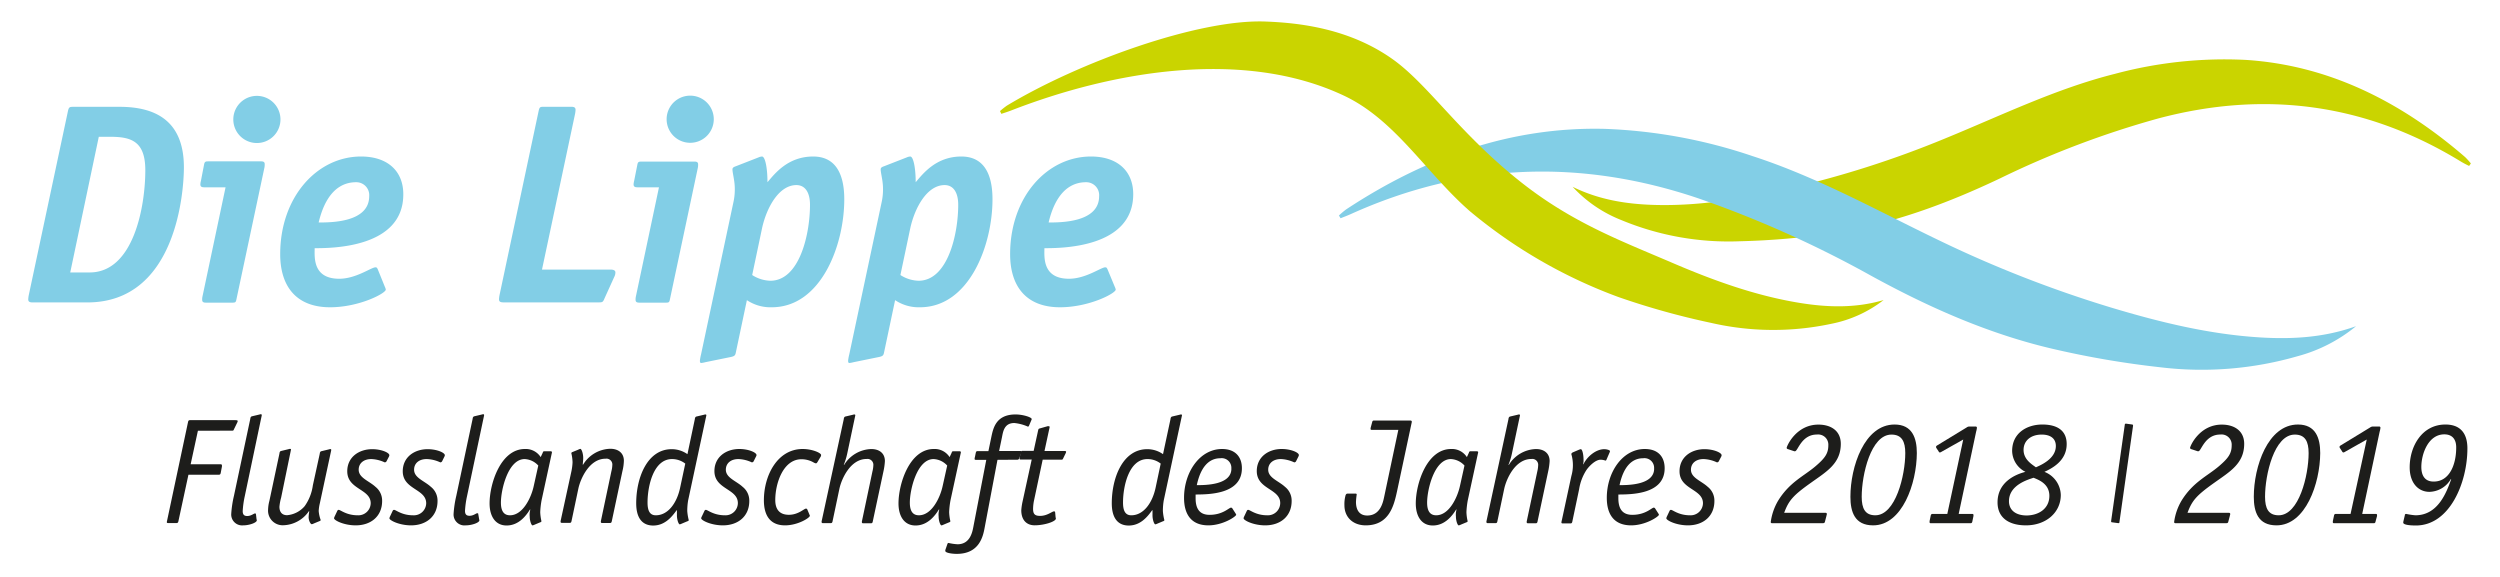<svg id="Ebene_1" data-name="Ebene 1" xmlns="http://www.w3.org/2000/svg" viewBox="0 0 551.39 127.28"><defs><style>.cls-1{fill:#1d1d1b;}.cls-2{fill:#82cee6;}.cls-3{fill:#cad400;}</style></defs><title>lippe_logo_export</title><path class="cls-1" d="M43.65,95l-1.6,7.39h6.57c.2,0,.33.07.33.27s0,.16,0,.23l-.27,1.42c-.07.34-.2.4-.5.4H41.56L39.34,115c-.07.26-.17.36-.4.36H37.05c-.17,0-.26-.06-.26-.23L41.49,93c.07-.26.2-.33.4-.33h10c.44,0,.54.07.54.23a1.4,1.4,0,0,1-.14.37l-.79,1.62c-.07.1-.2.1-.43.1Z"/><path class="cls-1" d="M56.57,114.41c0,.1.07.26.07.36,0,.5-1.62,1.1-3,1.1A2.4,2.4,0,0,1,51,113.35a24,24,0,0,1,.6-4l3.61-17c0-.2.1-.46.34-.53l1.65-.39a2.28,2.28,0,0,1,.3-.07c.23,0,.23.1.23.26L54,109.37a20.73,20.73,0,0,0-.47,3.35c0,.83.37,1.09,1,1.09.87,0,1.43-.56,1.69-.56s.2.07.24.23Z"/><path class="cls-1" d="M70.53,111.06a9.16,9.16,0,0,0-.24,1.63,7.4,7.4,0,0,0,.44,2c0,.13-.17.23-.3.26l-1.2.5a1.77,1.77,0,0,1-.46.17c-.3,0-.7-.83-.7-1.56a9.08,9.08,0,0,1,.14-1.26l-.07-.07a7.09,7.09,0,0,1-5.8,3.12,3.22,3.22,0,0,1-3.21-3.48,8.44,8.44,0,0,1,.29-1.92L61.64,100c0-.2.1-.47.34-.53l1.65-.4a2.28,2.28,0,0,1,.3-.07c.27,0,.27.1.23.27L62,109.77a11,11,0,0,0-.37,2c0,1.16.57,1.86,1.69,1.86a5.73,5.73,0,0,0,3.88-2A10.31,10.31,0,0,0,69,107.05l1.53-7c0-.2.1-.47.33-.53l1.66-.4a1.76,1.76,0,0,1,.29-.07c.27,0,.24.1.24.27Z"/><path class="cls-1" d="M85.28,101.68a.47.47,0,0,1-.43.3,7.66,7.66,0,0,0-2.95-.73c-1.69,0-2.79.93-2.79,2.35,0,1.8,2.29,2.46,3.71,3.78a3.86,3.86,0,0,1,1.46,3.12c0,3.35-2.45,5.37-5.83,5.37-2.59,0-4.77-1.1-4.77-1.56a1.17,1.17,0,0,1,.13-.4l.53-1.12c.1-.24.2-.34.36-.34.4,0,1.7,1.2,4.18,1.2A2.72,2.72,0,0,0,81.76,111c0-3.21-5.17-3-5.17-7.06,0-3.11,2.56-4.87,5.51-4.87,2,0,3.77.76,3.77,1.33a.62.62,0,0,1-.06.26Z"/><path class="cls-1" d="M97.54,101.68a.47.47,0,0,1-.43.3,7.59,7.59,0,0,0-3-.73c-1.69,0-2.78.93-2.78,2.35,0,1.8,2.28,2.46,3.71,3.78a3.86,3.86,0,0,1,1.46,3.12c0,3.35-2.46,5.37-5.84,5.37-2.58,0-4.77-1.1-4.77-1.56a1.17,1.17,0,0,1,.13-.4l.53-1.12c.1-.24.2-.34.37-.34.4,0,1.69,1.2,4.17,1.2A2.72,2.72,0,0,0,94,111c0-3.21-5.17-3-5.17-7.06,0-3.11,2.55-4.87,5.5-4.87,2,0,3.78.76,3.78,1.33a.62.62,0,0,1-.07.26Z"/><path class="cls-1" d="M105.66,114.41c0,.1.07.26.07.36,0,.5-1.63,1.1-3,1.1a2.4,2.4,0,0,1-2.69-2.52,24,24,0,0,1,.6-4l3.61-17c0-.2.1-.46.34-.53l1.65-.39a2.28,2.28,0,0,1,.3-.07c.23,0,.23.1.23.26l-3.74,17.7a20.73,20.73,0,0,0-.47,3.35c0,.83.37,1.09,1,1.09.87,0,1.43-.56,1.69-.56s.2.07.24.23Z"/><path class="cls-1" d="M119.45,110.33a18.42,18.42,0,0,0-.3,2.62,10.46,10.46,0,0,0,.27,2c0,.13-.17.23-.3.26l-1.19.5a2,2,0,0,1-.47.17c-.26,0-.63-1-.63-2a4.08,4.08,0,0,1,.13-1.46l-.06-.07c-.8,1.29-2.42,3.55-5.17,3.55-2.45,0-3.75-2-3.75-4.87,0-4.31,2.42-12,7.79-12a3.91,3.91,0,0,1,3.48,1.79l.47-1c0-.1.1-.29.29-.29h1.46c.13,0,.27.1.27.19a2.81,2.81,0,0,1-.07.37Zm-.73-7.65a4.33,4.33,0,0,0-3-1.43c-3.65,0-5.24,6.73-5.24,9.61,0,1.63.5,2.79,2,2.79,2.82,0,4.68-3.85,5.24-6.46Z"/><path class="cls-1" d="M126.05,103.84a12,12,0,0,0,.23-1.89,9.72,9.72,0,0,0-.27-2c0-.13.17-.23.3-.27l1.2-.49A1.77,1.77,0,0,1,128,99c.26,0,.63,1,.63,2,0,.67-.1,1.2-.1,1.49h.07a7.24,7.24,0,0,1,6-3.51c1.73,0,3,.9,3,2.65a10.56,10.56,0,0,1-.33,2.32l-2.35,11.07c-.07.23-.14.33-.4.33h-1.72c-.17,0-.27-.06-.27-.2a.63.63,0,0,1,0-.23l2.32-11a6,6,0,0,0,.2-1.32,1.3,1.3,0,0,0-1.49-1.43c-3.58,0-5.53,4.41-6,6.6l-1.52,7.22c-.07.23-.13.33-.4.33h-1.72c-.17,0-.27-.06-.27-.2a.63.63,0,0,1,0-.23Z"/><path class="cls-1" d="M153.26,92.4c0-.2.1-.46.33-.53l1.66-.39a1.68,1.68,0,0,1,.3-.07c.23,0,.26.1.23.26l-4,18.66a13.92,13.92,0,0,0-.2,2.39,11.09,11.09,0,0,0,.33,2c0,.13-.2.23-.33.26l-1.19.5a1.91,1.91,0,0,1-.46.17c-.27,0-.63-1-.63-2,0-.56,0-.82,0-1.12h-.06c-1,1.39-2.56,3.38-5.17,3.38-2.39,0-3.75-1.63-3.75-4.91,0-5.66,2.45-11.93,7.82-11.93a6,6,0,0,1,3.48,1.1Zm-2.12,9.85a4.77,4.77,0,0,0-2.92-1c-4.14,0-5.4,6.07-5.4,9.58,0,1.69.43,2.82,1.82,2.82,2.75,0,4.68-2.79,5.37-6.1Z"/><path class="cls-1" d="M166.25,101.68a.47.47,0,0,1-.43.3,7.53,7.53,0,0,0-2.95-.73c-1.69,0-2.78.93-2.78,2.35,0,1.8,2.29,2.46,3.71,3.78a3.86,3.86,0,0,1,1.46,3.12c0,3.35-2.45,5.37-5.83,5.37-2.59,0-4.78-1.1-4.78-1.56a1,1,0,0,1,.14-.4l.53-1.12c.1-.24.2-.34.36-.34.4,0,1.69,1.2,4.18,1.2a2.72,2.72,0,0,0,2.88-2.69c0-3.21-5.17-3-5.17-7.06,0-3.11,2.55-4.87,5.5-4.87,2,0,3.78.76,3.78,1.33a.5.5,0,0,1-.07.26Z"/><path class="cls-1" d="M178.52,113.48c0,.07.1.17.1.27,0,.46-2.65,2.12-5.47,2.12-3.22,0-4.67-2.09-4.67-5.54,0-5.5,3-11.3,8.55-11.3,2.12,0,4.07.86,4.07,1.33a.93.93,0,0,1-.2.53l-.59,1c-.1.16-.2.3-.33.3-.3,0-.67-.3-1-.43a5.4,5.4,0,0,0-2.22-.47c-4,0-5.77,5.27-5.77,9,0,2,.9,3.25,3,3.25s3.34-1.36,3.77-1.36a.31.31,0,0,1,.27.13Z"/><path class="cls-1" d="M186.11,92.4c0-.2.1-.46.33-.53l1.66-.39a1.76,1.76,0,0,1,.29-.07c.24,0,.27.1.24.26L186.87,100a14.67,14.67,0,0,1-.76,2.49l.06.06a7.26,7.26,0,0,1,6-3.51c1.73,0,3,.9,3,2.65a13.65,13.65,0,0,1-.33,2.32l-2.36,11.07c-.06.23-.13.33-.39.33h-1.73c-.16,0-.26-.06-.26-.2a.63.63,0,0,1,0-.23l2.32-11a6,6,0,0,0,.2-1.32,1.3,1.3,0,0,0-1.49-1.43c-3.58,0-5.54,4.41-6,6.6l-1.52,7.22c-.07.23-.14.33-.4.33h-1.73c-.16,0-.26-.06-.26-.2a.63.63,0,0,1,0-.23Z"/><path class="cls-1" d="M209.64,110.33a18.42,18.42,0,0,0-.3,2.62,10.46,10.46,0,0,0,.27,2c0,.13-.17.23-.3.26l-1.19.5a1.82,1.82,0,0,1-.47.17c-.26,0-.63-1-.63-2a3.8,3.8,0,0,1,.14-1.46l-.07-.07c-.8,1.29-2.42,3.55-5.17,3.55-2.45,0-3.75-2-3.75-4.87,0-4.31,2.42-12,7.79-12a3.91,3.91,0,0,1,3.48,1.79l.47-1c0-.1.1-.29.29-.29h1.46c.14,0,.27.1.27.19a2.81,2.81,0,0,1-.07.37Zm-.73-7.65a4.33,4.33,0,0,0-3-1.43c-3.65,0-5.24,6.73-5.24,9.61,0,1.63.5,2.79,2,2.79,2.82,0,4.68-3.85,5.24-6.46Z"/><path class="cls-1" d="M220,101.42l-2.82,14.91c-.36,2-1.19,5.83-6.16,5.83-1.09,0-2.52-.23-2.52-.63a.63.63,0,0,1,0-.23l.47-1.36a.28.28,0,0,1,.23-.19,11.23,11.23,0,0,0,2,.29c2.72,0,3.25-2.61,3.48-3.84l2.85-14.78h-2.32c-.16,0-.26-.07-.26-.2a2.58,2.58,0,0,1,.1-.53l.16-.8c.07-.29.14-.39.43-.39H218l.66-3.19c.4-1.85,1-4.9,5.33-4.9,1.66,0,3.55.63,3.55,1,0,0,0,.06,0,.1l-.6,1.42a.3.3,0,0,1-.23.17,9.55,9.55,0,0,0-3-.8c-2.32,0-2.49,2.06-2.75,3.28l-.6,2.89h4.67c.17,0,.27.06.27.19s0,.07-.17.54l-.29.79c-.14.3-.2.4-.44.4Z"/><path class="cls-1" d="M232.81,114c0,.1.07.27.07.37,0,.66-2.52,1.49-4.68,1.49-1.75,0-2.95-1.13-2.95-3.32a13.15,13.15,0,0,1,.3-2l2-9.18h-2.42c-.17,0-.27-.07-.27-.2a2.58,2.58,0,0,1,.1-.53l.17-.8c.06-.29.13-.39.43-.39h2.42l1-4.58c.07-.23.1-.3.33-.36l1.76-.5.23,0a.18.18,0,0,1,.2.2,1.88,1.88,0,0,1-.07.36l-1.06,4.91h4.51c.16,0,.26.1.26.19a1.17,1.17,0,0,1-.13.37l-.53,1.09c-.1.23-.16.27-.43.27h-4.08l-1.95,9.18a10.39,10.39,0,0,0-.17,1.66c0,1.22.47,1.55,1.56,1.55,1.59,0,2.62-1,3.08-1,.13,0,.2.07.23.23Z"/><path class="cls-1" d="M258.17,92.4c0-.2.1-.46.33-.53l1.65-.39a2.28,2.28,0,0,1,.3-.07c.23,0,.27.1.23.26l-4,18.66a13.92,13.92,0,0,0-.2,2.39,11.09,11.09,0,0,0,.33,2c0,.13-.2.23-.33.26l-1.19.5a2,2,0,0,1-.47.17c-.26,0-.63-1-.63-2,0-.56,0-.82,0-1.12h-.07c-1,1.39-2.55,3.38-5.17,3.38-2.38,0-3.74-1.63-3.74-4.91,0-5.66,2.45-11.93,7.82-11.93a6,6,0,0,1,3.48,1.1ZM256,102.25a4.71,4.71,0,0,0-2.91-1c-4.14,0-5.4,6.07-5.4,9.58,0,1.69.43,2.82,1.82,2.82,2.75,0,4.67-2.79,5.37-6.1Z"/><path class="cls-1" d="M272.58,113.35c0,.07.07.1.07.17,0,.39-2.92,2.35-6.13,2.35-3.75,0-5.37-2.39-5.37-6.07,0-5.63,3.45-10.77,8.39-10.77,2.95,0,4.37,1.79,4.37,4.24,0,5.77-7.29,5.77-10.21,5.8,0,.3,0,.57,0,.83,0,2.36.93,3.65,3.08,3.65,2.95,0,4.28-1.59,4.74-1.59a.39.39,0,0,1,.3.2Zm-1-10a2.13,2.13,0,0,0-2.42-2.28c-3.78,0-4.84,4.31-5.2,5.93C265.79,107,271.59,107,271.59,103.37Z"/><path class="cls-1" d="M285.88,101.68a.47.47,0,0,1-.43.3,7.66,7.66,0,0,0-2.95-.73c-1.69,0-2.79.93-2.79,2.35,0,1.8,2.29,2.46,3.71,3.78a3.86,3.86,0,0,1,1.46,3.12c0,3.35-2.45,5.37-5.83,5.37-2.59,0-4.77-1.1-4.77-1.56a1.17,1.17,0,0,1,.13-.4l.53-1.12c.1-.24.2-.34.36-.34.4,0,1.69,1.2,4.18,1.2a2.72,2.72,0,0,0,2.88-2.69c0-3.21-5.17-3-5.17-7.06,0-3.11,2.55-4.87,5.5-4.87,2,0,3.78.76,3.78,1.33a.62.62,0,0,1-.06.26Z"/><path class="cls-1" d="M308.12,108.38c-.67,3.05-1.69,7.49-6.9,7.49-2.78,0-4.7-1.76-4.7-4.44a7.36,7.36,0,0,1,.26-2.22c.1-.2.17-.34.47-.34H299a.2.2,0,0,1,.23.2,14.13,14.13,0,0,0-.16,1.63c0,1.75.73,3,2.48,3,2.89,0,3.48-2.89,3.75-4.18l3.11-14.71h-5.86c-.17,0-.27-.07-.27-.2a2.58,2.58,0,0,1,.1-.53l.27-1c.06-.26.19-.33.39-.33h8c.24,0,.34.1.34.27a2.16,2.16,0,0,1-.07.39Z"/><path class="cls-1" d="M323.73,110.33a18.42,18.42,0,0,0-.3,2.62,9.72,9.72,0,0,0,.27,2c0,.13-.17.23-.3.26l-1.2.5a1.91,1.91,0,0,1-.46.17c-.27,0-.63-1-.63-2a4.08,4.08,0,0,1,.13-1.46l-.06-.07c-.8,1.29-2.42,3.55-5.17,3.55-2.46,0-3.75-2-3.75-4.87,0-4.31,2.42-12,7.79-12a3.92,3.92,0,0,1,3.48,1.79l.46-1c0-.1.1-.29.3-.29h1.46c.13,0,.27.1.27.19a2.81,2.81,0,0,1-.07.37Zm-.73-7.65a4.33,4.33,0,0,0-3-1.43c-3.65,0-5.24,6.73-5.24,9.61,0,1.63.5,2.79,2,2.79,2.82,0,4.67-3.85,5.24-6.46Z"/><path class="cls-1" d="M332.71,92.4c0-.2.1-.46.33-.53l1.66-.39a2.28,2.28,0,0,1,.3-.07c.23,0,.26.1.23.26L333.47,100a13.81,13.81,0,0,1-.76,2.49l.07.06a7.25,7.25,0,0,1,6-3.51c1.72,0,3,.9,3,2.65a13.65,13.65,0,0,1-.33,2.32l-2.35,11.07c-.07.23-.13.33-.4.33H337c-.17,0-.27-.06-.27-.2a.63.63,0,0,1,0-.23l2.33-11a6.67,6.67,0,0,0,.19-1.32,1.3,1.3,0,0,0-1.49-1.43c-3.58,0-5.53,4.41-6,6.6l-1.52,7.22c-.07.23-.13.33-.4.33h-1.72c-.17,0-.27-.06-.27-.2a.49.49,0,0,1,0-.23Z"/><path class="cls-1" d="M346.57,105a8.63,8.63,0,0,0,0-4.83c0-.2.2-.34.33-.4l1.33-.57a1.8,1.8,0,0,1,.43-.13c.3,0,.6,1.06.6,2.39a2.51,2.51,0,0,1-.1.89l.06.07c.8-1.69,2.75-3.35,4.61-3.35.53,0,1.26.2,1.26.43a.81.81,0,0,1-.1.33l-.66,1.53c-.07.16-.14.23-.24.23a3.37,3.37,0,0,0-1.06-.2c-1.22,0-2.65,1.56-3.14,2.29a10.84,10.84,0,0,0-1.6,4.21l-1.52,7.22c-.07.23-.13.33-.4.33h-1.72c-.17,0-.27-.06-.27-.2a2.87,2.87,0,0,1,.1-.53Z"/><path class="cls-1" d="M365.82,113.35c0,.07.07.1.07.17,0,.39-2.92,2.35-6.13,2.35-3.75,0-5.37-2.39-5.37-6.07,0-5.63,3.45-10.77,8.38-10.77,3,0,4.38,1.79,4.38,4.24,0,5.77-7.29,5.77-10.21,5.8,0,.3,0,.57,0,.83,0,2.36.93,3.65,3.08,3.65,2.95,0,4.28-1.59,4.74-1.59a.39.39,0,0,1,.3.2Zm-1-10a2.13,2.13,0,0,0-2.42-2.28c-3.78,0-4.84,4.31-5.2,5.93C359,107,364.83,107,364.83,103.37Z"/><path class="cls-1" d="M379.12,101.68a.47.47,0,0,1-.44.3,7.53,7.53,0,0,0-2.95-.73c-1.69,0-2.78.93-2.78,2.35,0,1.8,2.29,2.46,3.71,3.78a3.86,3.86,0,0,1,1.46,3.12c0,3.35-2.45,5.37-5.83,5.37-2.59,0-4.77-1.1-4.77-1.56a1.17,1.17,0,0,1,.13-.4l.53-1.12c.1-.24.2-.34.36-.34.4,0,1.69,1.2,4.18,1.2A2.72,2.72,0,0,0,375.6,111c0-3.21-5.17-3-5.17-7.06,0-3.11,2.55-4.87,5.5-4.87,2,0,3.78.76,3.78,1.33a.62.62,0,0,1-.06.26Z"/><path class="cls-1" d="M402.52,115c-.07.33-.2.39-.47.39H390.82a.24.24,0,0,1-.27-.26,12.49,12.49,0,0,1,1.59-4.64c2.55-4.18,5.74-5.47,8.32-7.69,2-1.72,2.79-2.75,2.79-4.57a2.25,2.25,0,0,0-2.52-2.39c-3.42,0-4.21,3.68-4.81,3.68a.46.46,0,0,1-.2,0l-1.32-.44c-.1,0-.34-.13-.34-.29,0-.37,2.06-5.14,7-5.14,2.76,0,4.94,1.36,4.94,4.24,0,4.34-3.15,6.13-6.49,8.52-4.08,2.88-5,4-6,6.69h9.08c.2,0,.33.07.33.27s-.07.23-.07.36Z"/><path class="cls-1" d="M413.12,115.87c-4.07,0-5-3-5-6.3,0-6.63,3.08-15.94,9.74-15.94,3.91,0,4.91,3,4.91,6.3C422.74,106.62,419.55,115.87,413.12,115.87Zm7.1-15.94c0-2.56-.77-4.08-3.05-4.08-4.54,0-6.56,8.85-6.56,13.72,0,2.59.76,4.08,3,4.08C418.09,113.65,420.22,104.83,420.22,99.93Z"/><path class="cls-1" d="M435,115.07c-.07.27-.2.33-.4.33h-8.75c-.17,0-.27-.06-.27-.23s0-.16,0-.23l.26-1.26c.07-.26.2-.33.4-.33h3.25L433,96.94l-4.87,2.75a.51.51,0,0,1-.3.1c-.13,0-.23-.16-.29-.29l-.47-.7a.52.52,0,0,1-.06-.23c0-.13.06-.2.19-.3l6.57-4a1,1,0,0,1,.63-.2h1.32a.27.27,0,0,1,.3.3,4.89,4.89,0,0,1-.17.83L432,113.35h3c.17,0,.26.07.26.23s0,.17,0,.23Z"/><path class="cls-1" d="M446.83,115.87c-3.61,0-6.26-1.56-6.26-5.07,0-4.48,3.94-6.17,6.16-6.73a5.25,5.25,0,0,1-2.94-4.61c0-3.94,3.24-5.83,6.66-5.83,3.24,0,5.37,1.29,5.37,4.31,0,3.78-3.35,5.4-4.91,6.13a5.62,5.62,0,0,1,3.61,5.1C454.52,113,451.31,115.87,446.83,115.87Zm5.17-6.5c0-2.72-2.42-3.54-3.48-4-1.29.43-5.43,1.62-5.43,5.17,0,2,1.52,3.15,3.91,3.15C449.78,113.65,452,112.09,452,109.37Zm1.43-11c0-1.69-1.23-2.52-3.12-2.52-2.45,0-4,1.39-4,3.38,0,2.15,1.89,3.21,2.72,3.84C450.12,102.58,453.43,101.19,453.43,98.37Z"/><path class="cls-1" d="M467.46,115.11c0,.26-.07.3-.37.26l-1.17-.16c-.3,0-.32-.09-.29-.36l3-21.14c0-.22.09-.3.37-.26l1.16.16c.31,0,.32.16.29.36Z"/><path class="cls-1" d="M491.48,115c-.06.33-.2.39-.46.39H479.78a.24.24,0,0,1-.26-.26,12.49,12.49,0,0,1,1.59-4.64c2.55-4.18,5.73-5.47,8.32-7.69,2-1.72,2.78-2.75,2.78-4.57a2.24,2.24,0,0,0-2.52-2.39c-3.41,0-4.21,3.68-4.8,3.68a.44.44,0,0,1-.2,0l-1.33-.44c-.1,0-.33-.13-.33-.29,0-.37,2.05-5.14,7-5.14,2.75,0,4.94,1.36,4.94,4.24,0,4.34-3.15,6.13-6.5,8.52-4.07,2.88-5,4-6,6.69h9.08c.2,0,.34.07.34.27s-.07.23-.07.36Z"/><path class="cls-1" d="M502.09,115.87c-4.08,0-5-3-5-6.3,0-6.63,3.08-15.94,9.74-15.94,3.92,0,4.91,3,4.91,6.3C511.7,106.62,508.52,115.87,502.09,115.87Zm7.09-15.94c0-2.56-.76-4.08-3.05-4.08-4.54,0-6.56,8.85-6.56,13.72,0,2.59.76,4.08,3,4.08C507.06,113.65,509.18,104.83,509.18,99.93Z"/><path class="cls-1" d="M523.93,115.07a.36.36,0,0,1-.4.33h-8.75c-.16,0-.26-.06-.26-.23s0-.16,0-.23l.27-1.26a.36.36,0,0,1,.39-.33h3.25L522,96.94l-4.87,2.75a.51.51,0,0,1-.3.1c-.13,0-.23-.16-.3-.29l-.46-.7a.42.42,0,0,1-.07-.23c0-.13.07-.2.2-.3l6.56-4a1.05,1.05,0,0,1,.63-.2h1.33a.27.27,0,0,1,.3.3,4.89,4.89,0,0,1-.17.83L521,113.35h3c.17,0,.27.07.27.23s0,.17,0,.23Z"/><path class="cls-1" d="M530.4,113.65c0-.3.23-.3.33-.3a14.91,14.91,0,0,0,2,.3c5.07,0,6.9-5.21,7.89-7.92l-.07-.07a5.61,5.61,0,0,1-4.73,2.82c-2.39,0-4.35-1.89-4.35-5.41,0-4.6,2.69-9.44,7.89-9.44,3.12,0,4.84,1.76,4.84,5.27,0,7.52-3.88,17-11.37,17-1.46,0-2.78-.17-2.78-.63a2.29,2.29,0,0,1,.06-.4Zm11.33-15c0-1.66-.79-2.85-2.62-2.85-3.54,0-5.07,4.31-5.07,7.19,0,1.82.73,3.22,2.69,3.22C540.14,106.26,541.73,102.64,541.73,98.7Z"/><path class="cls-2" d="M26.38,23.56c7.82,0,14.18,3,14.18,13.35C40.56,42,39,66.7,19.27,66.7H7.17c-.82,0-.94-.31-.94-.69a5.76,5.76,0,0,1,.12-.94L15,24.44c.19-.82.38-.88,1.14-.88ZM19.77,60.09c9.7,0,12.28-14.55,12.28-22.55,0-6.42-3.15-7.37-7.74-7.37H21.79l-6.3,29.92Z"/><path class="cls-2" d="M52.15,66c-.13.69-.26.75-.89.75H45.41c-.51,0-.82-.12-.82-.63a3,3,0,0,1,.06-.69l5.1-24.12H45c-.56,0-.81-.19-.81-.63a3.34,3.34,0,0,1,.12-.76L45,36.34c.13-.69.32-.75.95-.75H57.62c.51,0,.76.19.76.57a3.42,3.42,0,0,1-.06.81Zm4.28-34.46a5.2,5.2,0,0,1,0-10.39,5.2,5.2,0,1,1,0,10.39Z"/><path class="cls-2" d="M84.9,63.3a2.12,2.12,0,0,1,.19.57c0,.82-5.86,3.9-12.29,3.9-7.55,0-11-4.72-11-11.71,0-12.6,8.13-21.54,17.83-21.54,5.92,0,9.32,3.27,9.32,8.31C89,54.74,73,54.74,69.4,54.74c0,1.89-.5,6.74,5.42,6.74,3.72,0,7.05-2.52,8-2.52.31,0,.38.19.5.44ZM70.28,49.07c2.71,0,11.15,0,11.15-5.8a2.85,2.85,0,0,0-2.89-3.08C72.61,40.19,70.85,46.74,70.28,49.07Z"/><path class="cls-2" d="M119.54,59.46h15.12c.69,0,1.07.19,1.07.63a2.16,2.16,0,0,1-.26,1l-2.14,4.72c-.31.76-.44.88-1.13.88H111c-.82,0-.94-.31-.94-.69a5.76,5.76,0,0,1,.12-.94l8.63-40.63c.19-.82.32-.88,1.14-.88H126c.82,0,.94.31.94.69a5.76,5.76,0,0,1-.12.94Z"/><path class="cls-2" d="M147.76,66c-.13.69-.26.75-.89.75H141c-.51,0-.82-.12-.82-.63a3,3,0,0,1,.06-.69l5.1-24.12h-4.78c-.57,0-.82-.19-.82-.63a3.34,3.34,0,0,1,.12-.76l.7-3.53c.12-.69.31-.75.94-.75h11.72q.75,0,.75.57a3.42,3.42,0,0,1-.06.81ZM152,31.49a5.2,5.2,0,0,1,0-10.39,5.2,5.2,0,1,1,0,10.39Z"/><path class="cls-2" d="M162.31,77.66c-.13.63-.19.89-1.14,1.08l-5.54,1.13a6.64,6.64,0,0,1-.95.19c-.31,0-.31-.25-.31-.57a10.22,10.22,0,0,1,.25-1.32l7.18-33.76a13.06,13.06,0,0,0,.25-3.28c-.06-1.51-.5-3-.5-3.78,0-.44.44-.57.76-.69l5-1.95a2.11,2.11,0,0,1,.76-.19c.69,0,1.2,2.52,1.2,5.67,1.57-1.83,4.47-5.67,10.08-5.67,4.47,0,6.86,3.15,6.86,9.45,0,10.07-5.1,23.8-16,23.8a9.36,9.36,0,0,1-5.48-1.57Zm3.59-17a7.75,7.75,0,0,0,4,1.26c6.42,0,8.75-10.21,8.75-16.76,0-2.71-1.07-4.34-3-4.34-3.84,0-6.55,4.91-7.56,9.45Z"/><path class="cls-2" d="M195,77.66c-.13.63-.19.89-1.14,1.08l-5.54,1.13a6.64,6.64,0,0,1-.95.19c-.31,0-.31-.25-.31-.57a10.22,10.22,0,0,1,.25-1.32l7.18-33.76a13.06,13.06,0,0,0,.25-3.28c-.06-1.51-.5-3-.5-3.78,0-.44.44-.57.76-.69l5-1.95a2.11,2.11,0,0,1,.76-.19c.69,0,1.2,2.52,1.2,5.67,1.57-1.83,4.47-5.67,10.07-5.67,4.48,0,6.87,3.15,6.87,9.45,0,10.07-5.1,23.8-16,23.8a9.36,9.36,0,0,1-5.48-1.57Zm3.59-17a7.75,7.75,0,0,0,4,1.26c6.42,0,8.75-10.21,8.75-16.76,0-2.71-1.07-4.34-3-4.34-3.84,0-6.55,4.91-7.56,9.45Z"/><path class="cls-2" d="M245.89,63.3a2.12,2.12,0,0,1,.19.57c0,.82-5.86,3.9-12.29,3.9-7.55,0-11-4.72-11-11.71,0-12.6,8.13-21.54,17.83-21.54,5.92,0,9.32,3.27,9.32,8.31,0,11.91-16,11.91-19.59,11.91,0,1.89-.5,6.74,5.42,6.74,3.72,0,7.06-2.52,8-2.52.31,0,.38.19.5.44ZM231.28,49.07c2.7,0,11.14,0,11.14-5.8a2.85,2.85,0,0,0-2.89-3.08C233.61,40.19,231.84,46.74,231.28,49.07Z"/><path class="cls-3" d="M545,36.09a16.24,16.24,0,0,0-1.3-1.44c-14.33-12.38-30.17-20.23-48.25-21.43a93.33,93.33,0,0,0-29,3.07c-12.93,3.24-25.06,9.18-37.45,14.25a218.65,218.65,0,0,1-34.64,11.07c-9.72,2.2-19.47,3.86-29.41,3.59-6.22-.17-12.31-1.14-18.1-4a29.17,29.17,0,0,0,10.67,7.31,61.76,61.76,0,0,0,26.25,4.7,163.75,163.75,0,0,0,20.83-1.83c12.66-2,24.74-6.43,36.55-12.05A203.43,203.43,0,0,1,476,26.13c23.23-6.17,45.52-3.48,66.71,9.47.61.37,1.25.7,1.87,1l.38-.55"/><path class="cls-2" d="M295.29,47.55a17.28,17.28,0,0,1,1.62-1.37c17.57-11.57,36.37-18.25,57-17.76a114.12,114.12,0,0,1,32.59,6c14.32,4.63,27.46,12,41,18.51a261.43,261.43,0,0,0,38.14,14.91c10.79,3.24,21.68,5.91,33,6.59,7.08.42,14.08,0,21-2.49a34.1,34.1,0,0,1-12.88,6.62A76.13,76.13,0,0,1,476.43,81,201.79,201.79,0,0,1,453,77c-14.16-3.27-27.4-9.11-40.2-16.12a240.32,240.32,0,0,0-38.21-17.13c-25.71-8.69-51.28-8-76.69,3.48-.73.33-1.49.61-2.23.91l-.37-.62"/><path class="cls-3" d="M220.59,24.47a17.64,17.64,0,0,1,1.48-1.17c15.87-9.57,42.22-19.11,57-18.55,7.28.27,18.51,1.45,28.2,8.39,7.88,5.65,14.81,16.56,28.57,27.33,11,8.6,21.38,12.53,32.65,17.35,9.28,4,18.68,7.41,28.52,9,6.17,1,12.31,1.16,18.43-.64a27.54,27.54,0,0,1-11.55,5.24,61.18,61.18,0,0,1-26.56-.22,168.5,168.5,0,0,1-20.3-5.66,110.51,110.51,0,0,1-32.82-18.94c-9.66-8.41-16.41-20.14-27.79-25.5-22.06-10.4-50.85-5.53-73.57,3.33-.66.25-1.33.46-2,.68l-.3-.62"/></svg>